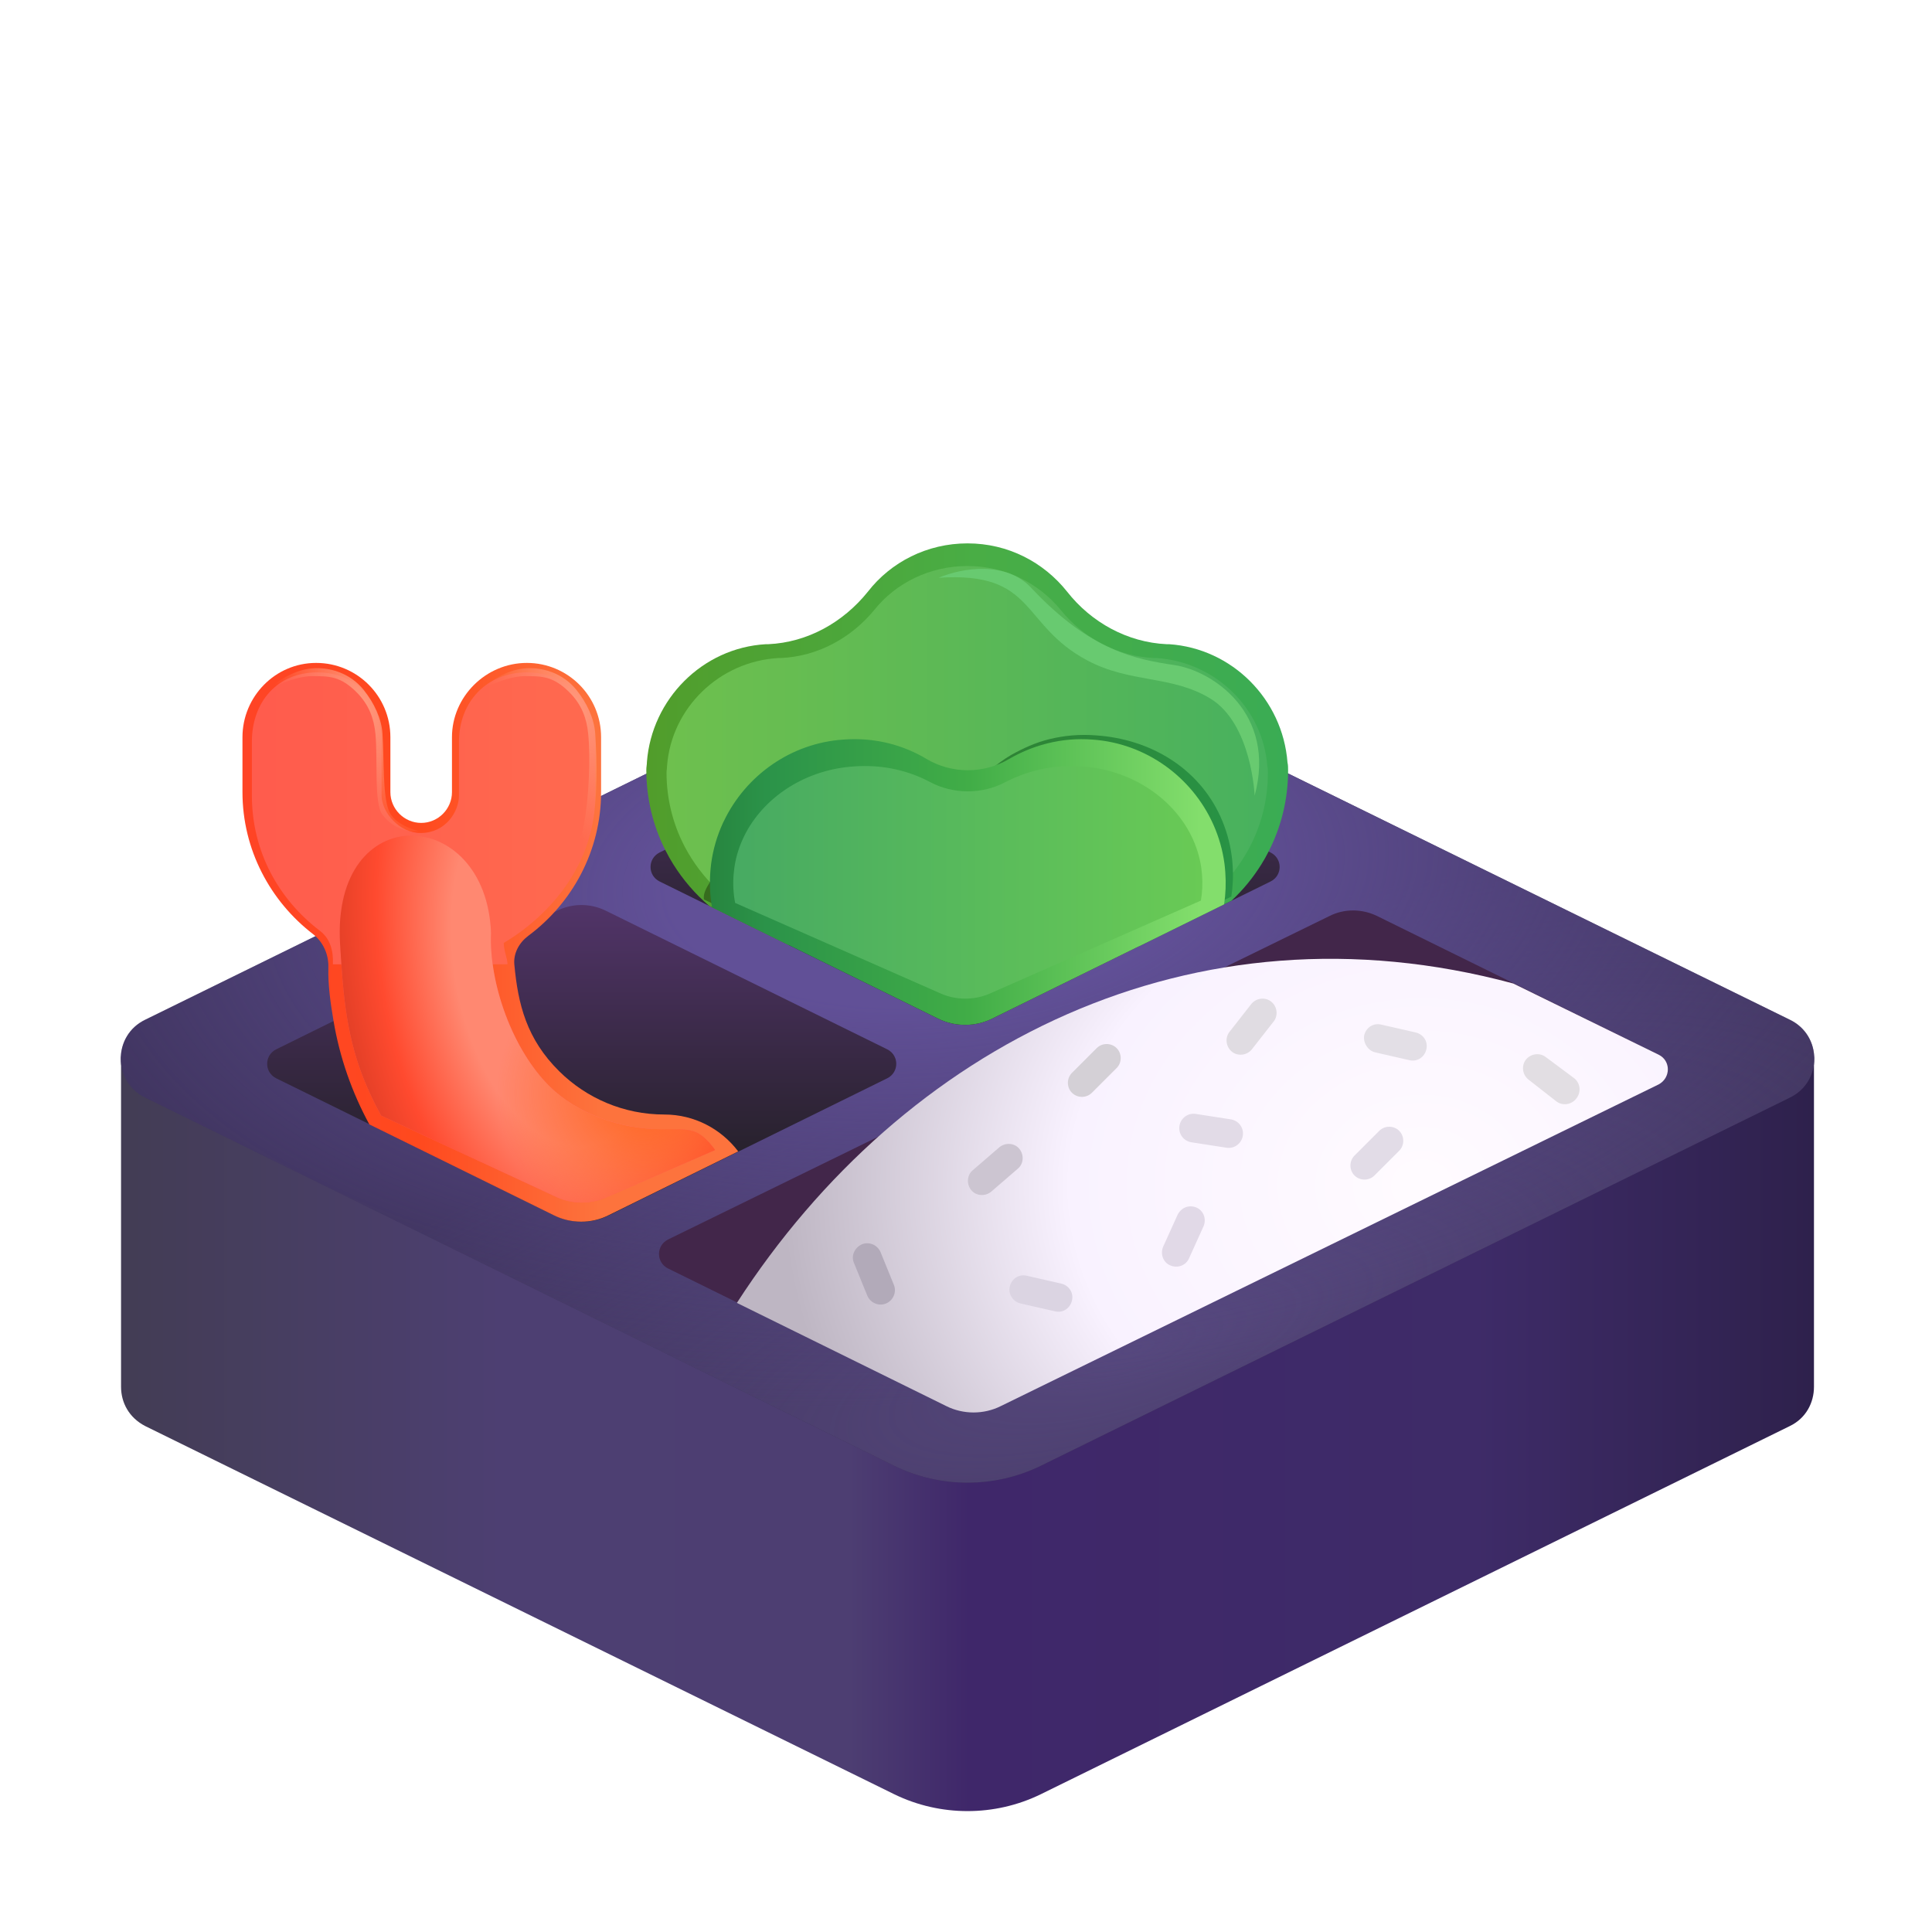 <svg width="32" height="32" viewBox="0 0 32 32" fill="none" xmlns="http://www.w3.org/2000/svg">
<path d="M28.675 17.5V17.87L16.345 11.8C16.145 11.7 15.905 11.7 15.705 11.8L3.375 17.87V17.5H2.005V22.97C2.005 23.23 2.135 23.48 2.405 23.62L14.815 29.72C15.575 30.09 16.475 30.09 17.235 29.72L29.645 23.62C29.915 23.49 30.045 23.23 30.045 22.97V17.5H28.675Z" fill="url(#paint0_linear_18_32870)"/>
<path d="M14.975 10.72L2.405 16.89C1.865 17.15 1.865 17.92 2.405 18.18L14.815 24.28C15.575 24.65 16.475 24.65 17.235 24.28L29.645 18.18C30.185 17.92 30.185 17.15 29.645 16.89L17.075 10.72C16.415 10.39 15.635 10.39 14.975 10.72Z" fill="#372D50"/>
<path d="M14.975 10.72L2.405 16.89C1.865 17.15 1.865 17.92 2.405 18.18L14.815 24.28C15.575 24.65 16.475 24.65 17.235 24.28L29.645 18.18C30.185 17.92 30.185 17.15 29.645 16.89L17.075 10.72C16.415 10.39 15.635 10.39 14.975 10.72Z" fill="url(#paint1_radial_18_32870)"/>
<path d="M14.975 10.72L2.405 16.89C1.865 17.15 1.865 17.92 2.405 18.18L14.815 24.28C15.575 24.65 16.475 24.65 17.235 24.28L29.645 18.18C30.185 17.92 30.185 17.15 29.645 16.89L17.075 10.72C16.415 10.39 15.635 10.39 14.975 10.72Z" fill="url(#paint2_radial_18_32870)"/>
<path d="M15.595 11.82L10.925 14.12C10.725 14.22 10.725 14.5 10.925 14.6L15.535 16.87C15.815 17.01 16.155 17.01 16.435 16.87L21.045 14.6C21.245 14.5 21.245 14.22 21.045 14.12L16.375 11.83C16.125 11.7 15.835 11.7 15.595 11.82Z" fill="url(#paint3_linear_18_32870)"/>
<path d="M22.025 15.17L11.065 20.53C10.865 20.63 10.865 20.91 11.065 21.01L15.675 23.28C15.955 23.42 16.295 23.42 16.575 23.28L27.475 17.95C27.675 17.85 27.675 17.57 27.475 17.47L22.805 15.17C22.555 15.05 22.265 15.05 22.025 15.17Z" fill="#42264A"/>
<path d="M9.235 15.08L4.575 17.38C4.375 17.48 4.375 17.76 4.575 17.86L9.185 20.13C9.465 20.27 9.805 20.27 10.085 20.13L14.695 17.86C14.895 17.76 14.895 17.48 14.695 17.38L10.025 15.08C9.775 14.96 9.485 14.96 9.235 15.08Z" fill="url(#paint4_linear_18_32870)"/>
<path d="M21.335 12.76C21.335 12.72 21.335 12.67 21.325 12.63C21.245 11.58 20.405 10.74 19.365 10.67H19.325C18.675 10.64 18.075 10.31 17.675 9.8C17.285 9.31 16.695 9 16.025 9C15.355 9 14.755 9.31 14.375 9.8C13.965 10.31 13.375 10.64 12.725 10.67H12.685C11.635 10.73 10.795 11.58 10.715 12.62C10.715 12.64 10.713 12.662 10.71 12.685C10.707 12.707 10.705 12.73 10.705 12.75C10.705 13.227 10.817 13.677 11.017 14.075C11.02 14.081 11.024 14.088 11.027 14.094C11.065 14.169 11.106 14.242 11.15 14.312C11.313 14.573 11.514 14.807 11.747 15.005L13.049 15.646C13.248 15.688 13.454 15.71 13.665 15.71H18.365C18.538 15.711 18.707 15.697 18.872 15.67L20.397 14.919C20.589 14.74 20.756 14.536 20.895 14.312C20.937 14.245 20.976 14.175 21.012 14.104C21.219 13.7 21.335 13.243 21.335 12.76Z" fill="url(#paint5_linear_18_32870)"/>
<g filter="url(#filter0_f_18_32870)">
<path d="M21 12.806C21 12.77 21 12.724 20.991 12.688C20.916 11.729 20.129 10.963 19.154 10.899H19.117C18.508 10.872 17.945 10.57 17.571 10.105C17.205 9.658 16.652 9.375 16.025 9.375C15.397 9.375 14.835 9.658 14.479 10.105C14.095 10.57 13.542 10.872 12.933 10.899H12.895C11.911 10.954 11.124 11.729 11.049 12.679C11.049 12.697 11.047 12.717 11.045 12.738C11.042 12.758 11.04 12.779 11.04 12.797C11.04 13.232 11.145 13.643 11.332 14.006C11.335 14.012 11.338 14.018 11.341 14.024C11.377 14.092 11.416 14.159 11.457 14.223C11.609 14.461 11.798 14.674 12.016 14.855L13.236 15.44C13.422 15.478 13.615 15.499 13.813 15.499H18.217C18.379 15.499 18.538 15.487 18.692 15.462L20.121 14.777C20.301 14.614 20.458 14.427 20.588 14.223C20.627 14.161 20.664 14.098 20.698 14.033C20.891 13.665 21 13.248 21 12.806Z" fill="url(#paint6_linear_18_32870)"/>
</g>
<g filter="url(#filter1_f_18_32870)">
<path d="M16.742 12.508C16.31 12.76 15.751 13.406 15.318 13.155C15.292 13.139 15.266 13.125 15.24 13.111C15.038 13.002 14.819 12.922 14.588 12.875C14.366 12.829 14.134 12.814 13.897 12.832C13.174 12.881 12.437 12.766 12.059 13.562C11.956 13.778 11.937 13.935 11.905 14.178C11.899 14.224 11.894 14.27 11.891 14.317C11.876 14.516 11.627 14.711 11.66 14.898L15.514 16.754C15.802 16.895 16.152 16.895 16.441 16.754L20.395 14.85C20.421 14.677 20.429 14.499 20.415 14.317C20.412 14.27 20.407 14.224 20.401 14.178C20.371 13.946 20.305 13.723 20.21 13.516C19.85 12.73 19.066 12.241 18.15 12.18C17.884 12.159 17.629 12.183 17.388 12.241C17.153 12.298 16.946 12.393 16.742 12.508Z" fill="url(#paint7_linear_18_32870)"/>
</g>
<path d="M17.32 12.32C17.105 12.376 16.902 12.462 16.715 12.57C16.295 12.82 15.765 12.82 15.345 12.57C15.32 12.555 15.295 12.54 15.269 12.526C15.073 12.419 14.86 12.339 14.636 12.292C14.42 12.247 14.195 12.232 13.965 12.25C13.099 12.309 12.353 12.845 11.992 13.595C11.987 13.605 11.982 13.615 11.977 13.625C11.878 13.839 11.809 14.07 11.778 14.312C11.773 14.358 11.768 14.404 11.765 14.45C11.751 14.648 11.761 14.841 11.793 15.027L15.535 16.87C15.815 17.01 16.155 17.01 16.435 16.87L20.275 14.979C20.301 14.808 20.308 14.631 20.295 14.45C20.292 14.404 20.287 14.358 20.282 14.312C20.252 14.082 20.188 13.861 20.096 13.655C19.746 12.874 18.984 12.311 18.095 12.25C17.837 12.23 17.589 12.253 17.355 12.311C17.344 12.314 17.332 12.317 17.32 12.32Z" fill="url(#paint8_linear_18_32870)"/>
<g filter="url(#filter2_f_18_32870)">
<path d="M17.204 12.75C17.008 12.796 16.824 12.866 16.653 12.954C16.271 13.158 15.789 13.158 15.407 12.954C15.384 12.942 15.361 12.93 15.338 12.919C15.16 12.831 14.966 12.767 14.762 12.728C14.566 12.691 14.361 12.679 14.152 12.694C13.364 12.742 12.686 13.178 12.357 13.788C12.353 13.797 12.348 13.805 12.344 13.813C12.253 13.988 12.191 14.176 12.163 14.373C12.158 14.41 12.154 14.447 12.151 14.485C12.138 14.646 12.147 14.803 12.176 14.955L15.58 16.455C15.834 16.569 16.144 16.569 16.398 16.455L19.891 14.916C19.914 14.776 19.921 14.632 19.909 14.485C19.906 14.447 19.902 14.41 19.897 14.373C19.87 14.185 19.812 14.005 19.728 13.837C19.41 13.202 18.717 12.743 17.908 12.694C17.674 12.677 17.448 12.696 17.236 12.743C17.225 12.745 17.214 12.748 17.204 12.75Z" fill="url(#paint9_linear_18_32870)"/>
</g>
<path d="M9.266 17.747C9.713 18.188 10.328 18.46 11.006 18.46C11.503 18.46 11.947 18.701 12.227 19.071L10.076 20.13C9.796 20.27 9.456 20.27 9.176 20.13L6.118 18.624C5.831 18.097 5.627 17.519 5.524 16.907C5.476 16.624 5.431 16.318 5.439 16.021C5.445 15.809 5.352 15.601 5.185 15.472C4.477 14.927 4.016 14.074 4.016 13.12V12.21C4.016 11.54 4.556 10.98 5.236 10.98C5.916 10.98 6.466 11.53 6.466 12.21V13.12C6.466 13.4 6.696 13.63 6.976 13.63C7.256 13.63 7.486 13.4 7.486 13.12V12.21C7.486 11.54 8.046 10.98 8.726 10.98C9.406 10.98 9.956 11.53 9.956 12.21V13.12C9.956 14.091 9.479 14.958 8.75 15.5C8.6 15.612 8.502 15.788 8.519 15.974C8.58 16.635 8.722 17.211 9.266 17.747Z" fill="url(#paint10_linear_18_32870)"/>
<g filter="url(#filter3_f_18_32870)">
<path d="M8.406 15.972H5.514C5.514 15.968 5.514 15.964 5.514 15.961C5.522 15.749 5.47 15.548 5.302 15.42C4.615 14.897 4.172 14.105 4.172 13.175V12.285C4.172 11.63 4.589 11.137 5.254 11.137C5.919 11.137 6.32 11.62 6.32 12.285V13.175C6.32 13.449 6.609 13.797 6.969 13.797C7.375 13.797 7.602 13.449 7.602 13.175V12.285C7.602 11.63 8.057 11.137 8.722 11.137C9.387 11.137 9.859 11.62 9.859 12.285V13.175C9.859 14.231 9.195 15.109 8.344 15.618C8.344 15.746 8.406 15.874 8.406 15.972Z" fill="url(#paint11_linear_18_32870)"/>
</g>
<g filter="url(#filter4_f_18_32870)">
<path d="M9.109 18C9.557 18.441 10.275 18.703 10.953 18.703C11.449 18.703 11.564 18.677 11.844 19.047L10.085 19.812C9.805 19.953 9.465 19.953 9.185 19.812L6.312 18.477C6.026 17.95 5.853 17.479 5.75 16.867C5.683 16.471 5.655 16.003 5.633 15.641C5.486 13.215 8.055 13.328 8.133 15.453C8.098 16.294 8.49 17.39 9.109 18Z" fill="#FF5D4F"/>
<path d="M9.109 18C9.557 18.441 10.275 18.703 10.953 18.703C11.449 18.703 11.564 18.677 11.844 19.047L10.085 19.812C9.805 19.953 9.465 19.953 9.185 19.812L6.312 18.477C6.026 17.95 5.853 17.479 5.75 16.867C5.683 16.471 5.655 16.003 5.633 15.641C5.486 13.215 8.055 13.328 8.133 15.453C8.098 16.294 8.49 17.39 9.109 18Z" fill="url(#paint12_radial_18_32870)"/>
<path d="M9.109 18C9.557 18.441 10.275 18.703 10.953 18.703C11.449 18.703 11.564 18.677 11.844 19.047L10.085 19.812C9.805 19.953 9.465 19.953 9.185 19.812L6.312 18.477C6.026 17.95 5.853 17.479 5.75 16.867C5.683 16.471 5.655 16.003 5.633 15.641C5.486 13.215 8.055 13.328 8.133 15.453C8.098 16.294 8.49 17.39 9.109 18Z" fill="url(#paint13_radial_18_32870)"/>
</g>
<path d="M27.475 17.47L25.065 16.29C19.755 14.86 14.965 17.31 12.205 21.58L15.675 23.29C15.955 23.43 16.295 23.43 16.575 23.29L27.475 17.96C27.675 17.85 27.675 17.57 27.475 17.47Z" fill="url(#paint14_radial_18_32870)"/>
<path d="M20.385 18.54L19.805 18.45C19.675 18.43 19.555 18.52 19.535 18.65C19.515 18.78 19.605 18.9 19.735 18.92L20.315 19.01C20.445 19.03 20.565 18.94 20.585 18.81C20.605 18.68 20.515 18.56 20.385 18.54Z" fill="#E2DBE7"/>
<path d="M22.775 17.43L23.345 17.56C23.475 17.59 23.595 17.51 23.625 17.38C23.655 17.25 23.575 17.13 23.445 17.1L22.875 16.97C22.745 16.94 22.625 17.02 22.595 17.15C22.575 17.27 22.655 17.4 22.775 17.43Z" fill="#E3DFE6"/>
<path d="M19.505 20.12L19.265 20.65C19.215 20.77 19.265 20.91 19.385 20.96C19.505 21.01 19.645 20.96 19.695 20.84L19.935 20.31C19.985 20.19 19.935 20.05 19.815 20C19.695 19.95 19.565 20 19.505 20.12Z" fill="#E1D9E7"/>
<path d="M16.905 21.59L17.475 21.72C17.605 21.75 17.725 21.67 17.755 21.54C17.785 21.41 17.705 21.29 17.575 21.26L17.005 21.13C16.875 21.1 16.755 21.18 16.725 21.31C16.695 21.43 16.775 21.56 16.905 21.59Z" fill="#DBD4E2"/>
<path d="M20.725 16.63L20.365 17.09C20.285 17.19 20.305 17.34 20.405 17.42C20.505 17.5 20.655 17.48 20.735 17.38L21.095 16.92C21.175 16.82 21.155 16.67 21.055 16.59C20.955 16.51 20.805 16.53 20.725 16.63Z" fill="#E0DCE2"/>
<path d="M22.765 19.47L23.175 19.06C23.265 18.97 23.265 18.82 23.175 18.73C23.085 18.64 22.935 18.64 22.845 18.73L22.435 19.14C22.345 19.23 22.345 19.38 22.435 19.47C22.525 19.56 22.675 19.56 22.765 19.47Z" fill="#E2DCE7"/>
<path d="M18.085 18.1L18.495 17.69C18.585 17.6 18.585 17.45 18.495 17.36C18.405 17.27 18.255 17.27 18.165 17.36L17.755 17.77C17.665 17.86 17.665 18.01 17.755 18.1C17.845 18.19 17.995 18.19 18.085 18.1Z" fill="#D4D0D6"/>
<path d="M26.075 17.86L25.605 17.51C25.505 17.43 25.355 17.45 25.275 17.55C25.195 17.65 25.215 17.8 25.315 17.88L25.775 18.24C25.875 18.32 26.025 18.3 26.105 18.2C26.195 18.09 26.175 17.94 26.075 17.86Z" fill="#E2DEE3"/>
<path d="M16.415 19.74L16.855 19.36C16.955 19.28 16.965 19.13 16.885 19.03C16.805 18.93 16.655 18.92 16.555 19L16.115 19.38C16.015 19.46 16.005 19.61 16.085 19.71C16.165 19.81 16.315 19.82 16.415 19.74Z" fill="#CCC5D1"/>
<path d="M14.145 20.92L14.365 21.46C14.415 21.58 14.555 21.64 14.675 21.59C14.795 21.54 14.855 21.4 14.805 21.28L14.585 20.74C14.535 20.62 14.395 20.56 14.275 20.61C14.145 20.67 14.095 20.81 14.145 20.92Z" fill="#B2AAB9"/>
<g filter="url(#filter5_f_18_32870)">
<path d="M17.078 9.734C16.668 9.295 15.948 9.398 15.547 9.57C17.164 9.461 16.895 10.345 18.008 10.938C18.727 11.32 19.406 11.18 20.047 11.57C20.734 11.989 20.781 13.18 20.781 13.18C21.148 11.812 20.078 11.109 19.453 11.016C18.828 10.922 18.066 10.791 17.078 9.734Z" fill="#68CA70"/>
</g>
<g filter="url(#filter6_f_18_32870)">
<path fill-rule="evenodd" clip-rule="evenodd" d="M8.683 11.199C8.394 11.199 7.949 11.426 7.949 11.426C8.128 11.273 8.394 11.099 8.683 11.071C8.977 11.043 9.322 11.146 9.547 11.426C9.721 11.643 9.843 11.902 9.859 12.152C9.887 12.589 9.899 13.201 9.816 13.641C9.715 14.182 9.38 14.658 9.258 14.832C9.258 14.832 9.596 14.059 9.674 13.641C9.75 13.234 9.784 12.582 9.742 12.152C9.718 11.904 9.637 11.676 9.441 11.477C9.164 11.194 8.973 11.199 8.683 11.199Z" fill="url(#paint15_radial_18_32870)"/>
</g>
<g filter="url(#filter7_f_18_32870)">
<path fill-rule="evenodd" clip-rule="evenodd" d="M5.159 11.199C4.87 11.199 4.425 11.426 4.425 11.426C4.604 11.273 4.869 11.099 5.159 11.071C5.452 11.043 5.798 11.146 6.023 11.426C6.197 11.643 6.319 11.902 6.335 12.152C6.363 12.589 6.336 13.149 6.438 13.422C6.533 13.679 6.941 13.766 6.941 13.766C6.941 13.766 6.593 13.828 6.335 13.496C6.191 13.31 6.26 12.582 6.218 12.152C6.194 11.904 6.112 11.676 5.917 11.477C5.64 11.194 5.448 11.199 5.159 11.199Z" fill="url(#paint16_radial_18_32870)"/>
</g>
<defs>
<filter id="filter0_f_18_32870" x="10.54" y="8.875" width="10.96" height="7.124" filterUnits="userSpaceOnUse" color-interpolation-filters="sRGB">
<feFlood flood-opacity="0" result="BackgroundImageFix"/>
<feBlend mode="normal" in="SourceGraphic" in2="BackgroundImageFix" result="shape"/>
<feGaussianBlur stdDeviation="0.25" result="effect1_foregroundBlur_18_32870"/>
</filter>
<filter id="filter1_f_18_32870" x="10.657" y="11.172" width="10.765" height="6.687" filterUnits="userSpaceOnUse" color-interpolation-filters="sRGB">
<feFlood flood-opacity="0" result="BackgroundImageFix"/>
<feBlend mode="normal" in="SourceGraphic" in2="BackgroundImageFix" result="shape"/>
<feGaussianBlur stdDeviation="0.5" result="effect1_foregroundBlur_18_32870"/>
</filter>
<filter id="filter2_f_18_32870" x="11.645" y="12.188" width="8.77" height="4.853" filterUnits="userSpaceOnUse" color-interpolation-filters="sRGB">
<feFlood flood-opacity="0" result="BackgroundImageFix"/>
<feBlend mode="normal" in="SourceGraphic" in2="BackgroundImageFix" result="shape"/>
<feGaussianBlur stdDeviation="0.25" result="effect1_foregroundBlur_18_32870"/>
</filter>
<filter id="filter3_f_18_32870" x="4.072" y="11.037" width="5.888" height="5.035" filterUnits="userSpaceOnUse" color-interpolation-filters="sRGB">
<feFlood flood-opacity="0" result="BackgroundImageFix"/>
<feBlend mode="normal" in="SourceGraphic" in2="BackgroundImageFix" result="shape"/>
<feGaussianBlur stdDeviation="0.05" result="effect1_foregroundBlur_18_32870"/>
</filter>
<filter id="filter4_f_18_32870" x="5.127" y="13.341" width="7.217" height="7.077" filterUnits="userSpaceOnUse" color-interpolation-filters="sRGB">
<feFlood flood-opacity="0" result="BackgroundImageFix"/>
<feBlend mode="normal" in="SourceGraphic" in2="BackgroundImageFix" result="shape"/>
<feGaussianBlur stdDeviation="0.25" result="effect1_foregroundBlur_18_32870"/>
</filter>
<filter id="filter5_f_18_32870" x="15.047" y="8.923" width="6.309" height="4.757" filterUnits="userSpaceOnUse" color-interpolation-filters="sRGB">
<feFlood flood-opacity="0" result="BackgroundImageFix"/>
<feBlend mode="normal" in="SourceGraphic" in2="BackgroundImageFix" result="shape"/>
<feGaussianBlur stdDeviation="0.25" result="effect1_foregroundBlur_18_32870"/>
</filter>
<filter id="filter6_f_18_32870" x="7.849" y="10.966" width="2.131" height="3.966" filterUnits="userSpaceOnUse" color-interpolation-filters="sRGB">
<feFlood flood-opacity="0" result="BackgroundImageFix"/>
<feBlend mode="normal" in="SourceGraphic" in2="BackgroundImageFix" result="shape"/>
<feGaussianBlur stdDeviation="0.05" result="effect1_foregroundBlur_18_32870"/>
</filter>
<filter id="filter7_f_18_32870" x="4.325" y="10.966" width="2.716" height="2.904" filterUnits="userSpaceOnUse" color-interpolation-filters="sRGB">
<feFlood flood-opacity="0" result="BackgroundImageFix"/>
<feBlend mode="normal" in="SourceGraphic" in2="BackgroundImageFix" result="shape"/>
<feGaussianBlur stdDeviation="0.05" result="effect1_foregroundBlur_18_32870"/>
</filter>
<linearGradient id="paint0_linear_18_32870" x1="2.005" y1="20.862" x2="30.045" y2="20.862" gradientUnits="userSpaceOnUse">
<stop offset="0.006" stop-color="#433D55"/>
<stop offset="0.225" stop-color="#4D3F72"/>
<stop offset="0.43" stop-color="#4D3E72"/>
<stop offset="0.501" stop-color="#3F276A"/>
<stop offset="0.8" stop-color="#3E2B68"/>
<stop offset="1" stop-color="#2E214C"/>
</linearGradient>
<radialGradient id="paint1_radial_18_32870" cx="0" cy="0" r="1" gradientUnits="userSpaceOnUse" gradientTransform="translate(18.688 22.375) rotate(72.446) scale(6.424 19.84)">
<stop stop-color="#55477C"/>
<stop offset="1" stop-color="#55477B" stop-opacity="0"/>
</radialGradient>
<radialGradient id="paint2_radial_18_32870" cx="0" cy="0" r="1" gradientUnits="userSpaceOnUse" gradientTransform="translate(15.375 14.5) rotate(86.499) scale(10.645 21.199)">
<stop offset="0.202" stop-color="#615097"/>
<stop offset="0.825" stop-color="#605096" stop-opacity="0"/>
</radialGradient>
<linearGradient id="paint3_linear_18_32870" x1="15.982" y1="11.731" x2="15.982" y2="16.966" gradientUnits="userSpaceOnUse">
<stop offset="0.006" stop-color="#513468"/>
<stop offset="1" stop-color="#1C1C1C"/>
</linearGradient>
<linearGradient id="paint4_linear_18_32870" x1="9.629" y1="14.992" x2="9.629" y2="20.227" gradientUnits="userSpaceOnUse">
<stop offset="0.006" stop-color="#513468"/>
<stop offset="1" stop-color="#1C1C1C"/>
</linearGradient>
<linearGradient id="paint5_linear_18_32870" x1="10.705" y1="12.125" x2="21.335" y2="12.125" gradientUnits="userSpaceOnUse">
<stop stop-color="#519D2B"/>
<stop offset="0.513" stop-color="#49AD45"/>
<stop offset="1" stop-color="#3AAC54"/>
</linearGradient>
<linearGradient id="paint6_linear_18_32870" x1="11.04" y1="13" x2="21" y2="13" gradientUnits="userSpaceOnUse">
<stop stop-color="#6EC04E"/>
<stop offset="1" stop-color="#48B15E"/>
</linearGradient>
<linearGradient id="paint7_linear_18_32870" x1="11.625" y1="14.145" x2="20.422" y2="14.145" gradientUnits="userSpaceOnUse">
<stop stop-color="#366D1E"/>
<stop offset="1" stop-color="#289345"/>
</linearGradient>
<linearGradient id="paint8_linear_18_32870" x1="11.759" y1="13.441" x2="19.875" y2="13.441" gradientUnits="userSpaceOnUse">
<stop stop-color="#27853F"/>
<stop offset="0.114" stop-color="#2B9349"/>
<stop offset="0.53" stop-color="#41AD47"/>
<stop offset="1" stop-color="#83DE6C"/>
</linearGradient>
<linearGradient id="paint9_linear_18_32870" x1="12.145" y1="14.614" x2="19.915" y2="14.614" gradientUnits="userSpaceOnUse">
<stop stop-color="#47AA62"/>
<stop offset="1" stop-color="#69CA55"/>
</linearGradient>
<linearGradient id="paint10_linear_18_32870" x1="4.016" y1="12.75" x2="9.898" y2="12.719" gradientUnits="userSpaceOnUse">
<stop stop-color="#FF4425"/>
<stop offset="0.49" stop-color="#FF491E"/>
<stop offset="1" stop-color="#FD733D"/>
</linearGradient>
<linearGradient id="paint11_linear_18_32870" x1="4.375" y1="13.527" x2="9.859" y2="13.527" gradientUnits="userSpaceOnUse">
<stop stop-color="#FF5C4D"/>
<stop offset="1" stop-color="#FF6A4F"/>
</linearGradient>
<radialGradient id="paint12_radial_18_32870" cx="0" cy="0" r="1" gradientUnits="userSpaceOnUse" gradientTransform="translate(9.25 15.938) rotate(80.824) scale(8.23 4.609)">
<stop offset="0.375" stop-color="#FF8871"/>
<stop offset="0.64" stop-color="#FF4A2F"/>
<stop offset="1" stop-color="#BC311C"/>
</radialGradient>
<radialGradient id="paint13_radial_18_32870" cx="0" cy="0" r="1" gradientUnits="userSpaceOnUse" gradientTransform="translate(10.625 18.156) rotate(117.073) scale(2.335 2.407)">
<stop stop-color="#FF6720"/>
<stop offset="1" stop-color="#FF6721" stop-opacity="0"/>
</radialGradient>
<radialGradient id="paint14_radial_18_32870" cx="0" cy="0" r="1" gradientUnits="userSpaceOnUse" gradientTransform="translate(23.562 19.638) rotate(90) scale(9.675 11.357)">
<stop offset="0.018" stop-color="#FFFBFF"/>
<stop offset="0.515" stop-color="#F9F2FF"/>
<stop offset="0.935" stop-color="#BEB6C3"/>
</radialGradient>
<radialGradient id="paint15_radial_18_32870" cx="0" cy="0" r="1" gradientUnits="userSpaceOnUse" gradientTransform="translate(9.539 11.664) rotate(67.117) scale(2.612 1.307)">
<stop stop-color="#FF987C"/>
<stop offset="1" stop-color="#FF8F70" stop-opacity="0"/>
</radialGradient>
<radialGradient id="paint16_radial_18_32870" cx="0" cy="0" r="1" gradientUnits="userSpaceOnUse" gradientTransform="translate(6.015 11.664) rotate(67.117) scale(2.612 1.307)">
<stop stop-color="#FF987C"/>
<stop offset="1" stop-color="#FF8F70" stop-opacity="0"/>
</radialGradient>
</defs>
</svg>
